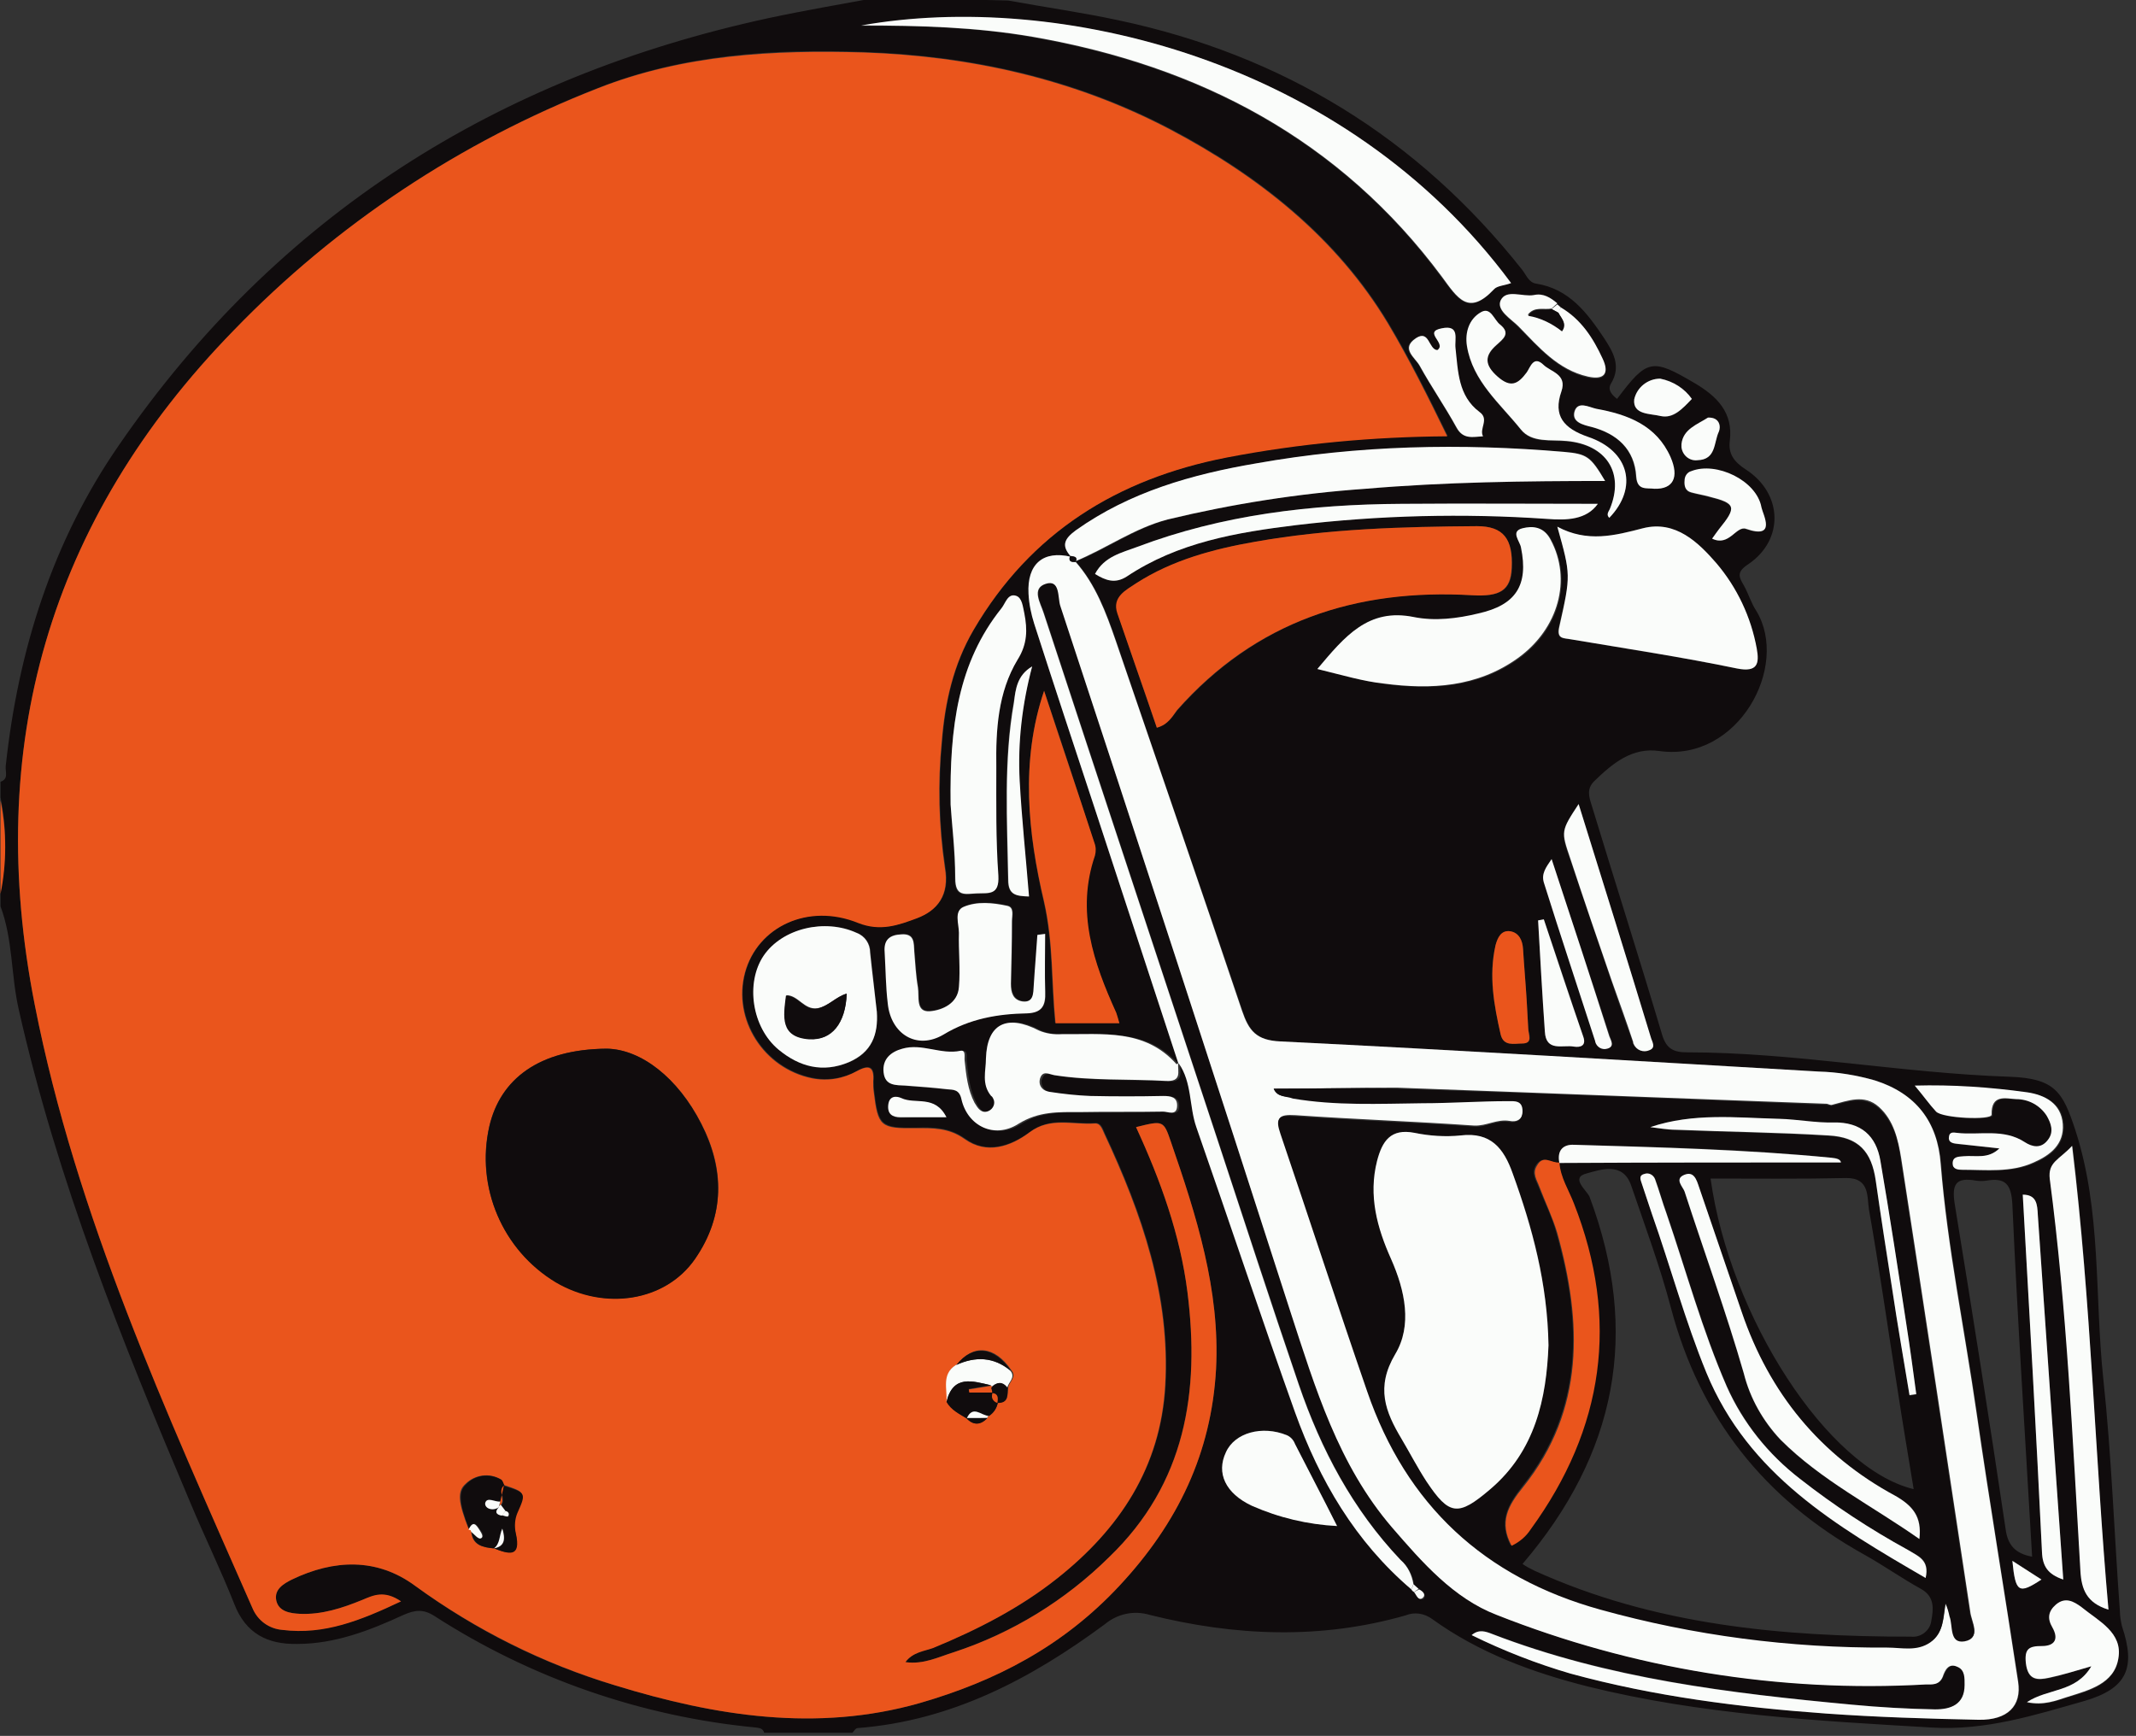 <?xml version="1.0" encoding="utf-8"?>
<!-- Generator: Adobe Illustrator 23.0.3, SVG Export Plug-In . SVG Version: 6.00 Build 0)  -->
<svg version="1.1" id="Capa_1" xmlns="http://www.w3.org/2000/svg" xmlns:xlink="http://www.w3.org/1999/xlink" x="0px" y="0px"
	 viewBox="0 0 411.2 334.2" style="enable-background:new 0 0 411.2 334.2;" xml:space="preserve">
<rect x="0" y="0" width="411.2" height="334.2" fill="#333333" stroke="none"/>
<style type="text/css">
	.st0{fill:#100C0D;}
	.st1{fill:#EA551C;}
	.st2{fill:#FAFCFA;}
</style>
<title>Recurso 2</title>
<path class="st0" d="M194.1,0.1c7.1,1.3,14.2,2.3,21.2,3.8c31.6,6.7,57.6,22.6,77.7,48c0.8,1,1.3,2.5,2.7,2.7
	c6.4,1,9.9,5.7,13.1,10.5c1.7,2.6,3.4,5.4,1.3,8.8c-0.7,1.2,0.3,2.2,1.2,2.9c5.8-7.7,6.7-7.9,15-3c4.2,2.5,7.4,5.6,6.7,11.1
	c-0.3,2.5,0.8,4,3.1,5.5c7.1,4.6,7.4,13.5,0.5,18.2c-2.3,1.5-1.9,2.4-0.9,4.1c0.9,1.6,1.4,3.4,2.4,4.9c6.5,10.7-3.5,29.1-18.6,27
	c-5.3-0.8-9.1,2.4-12.6,5.8c-1.5,1.5-1,3-0.5,4.6c4.5,14.8,9.2,29.5,13.6,44.3c0.8,2.6,2.2,3.3,4.7,3.3c20.8,0,41.3,4,62.1,4.7
	c8.8,0.3,10.3,2.9,12.7,10.2c5.1,15.7,3.7,31.9,5.4,47.9c1.6,14.9,2.1,29.9,3.2,44.8c0,1,0.2,2,0.4,2.9c2.7,8,1,12-7.3,14.4
	c-9.5,2.7-18.9,5.7-29.2,5.1c-22.3-1.3-44.5-2.5-66.3-7.9c-10.7-2.7-21-6.5-30-13c-1.5-1.1-3.4-1.4-5.1-0.7
	c-16.4,4.7-32.9,4-49.3-0.1c-3-0.9-6.2-0.2-8.6,1.8c-14.2,10.5-29.5,18.6-47.6,20c-0.4,0-0.7,0.6-1,0.9h-17c-0.2-0.8-0.8-0.9-1.5-1
	c-22.1-2.1-43.4-9.5-62-21.5c-2.2-1.4-3.8-1.1-5.9-0.2c-6.5,3-13.2,5.6-20.5,5.6c-5.7,0.1-9.9-2-12.1-7.7
	c-2.6-6.6-5.8-13.1-8.5-19.6c-13.1-30.9-25.6-62-33-94.9c-1.5-6.6-1.1-13.4-3.5-19.8v-3c1.2-5.9,1.2-12.1,0-18v-3
	c1.6-0.5,0.9-1.9,1-3c2.4-22.3,9-43.3,21.8-61.8c30.5-44.3,72.8-70.9,125-82.2c7-1.5,14.1-2.7,21.1-4L194.1,0.1z M273.2,306l-1-0.9
	c-0.2-1.8-1.1-3.5-2.5-4.7c-9.2-9.7-15.3-21.3-19.6-33.8c-5.3-15.7-10.5-31.5-15.7-47.3c-11.1-33.7-22.3-67.5-33.4-101.3
	c-0.6-1.9-2.4-4.7,0.4-5.6c2.8-0.9,2.3,2.5,2.8,4.2c14.8,45.3,29.6,90.6,44.3,135.9c4.8,14.7,9.2,29.5,19.6,41.6
	c5.8,6.7,11.8,13.6,20.1,16.8c26.2,10.4,54.4,14.9,82.6,13.4c1.3-0.1,2.7,0.1,3.3-1.5c0.5-1.2,1.2-2.7,2.8-1.9
	c1.4,0.6,1.4,2.2,1.4,3.5c0,3.8-2.7,4.8-5.7,4.7c-5.3-0.1-10.6-0.4-15.9-0.9c-23.5-2.2-47-5.1-69.3-13.6c-1.3-0.5-2.6-1-4,0.2
	c6.1,3,12.5,5.5,19,7.4c16.1,4.4,32.6,6.5,49.2,7.7c9.8,0.7,19.6,1,29.4,1.2c5.6,0.1,8.3-2.7,7.6-7.3c-2.7-17.3-5.5-34.5-8-51.8
	c-2.3-16-5.6-31.8-6.9-47.9c-0.6-8.1-4.9-13.6-12.7-16.1c-3.5-1-7.2-1.6-10.8-1.7c-34.5-2-69.1-4.1-103.6-5.8
	c-4.7-0.2-6.1-2.1-7.4-5.9c-8-23.8-16.3-47.4-24.3-71.2c-1.9-5.5-3.9-10.9-7.8-15.3c6.1-2.4,11.4-6.4,17.9-8.1
	c12.4-3,25.1-5,37.9-5.9c15.3-1.3,30.6-1.5,46.1-1.5c-2.7-4.8-3.4-5.3-7.9-5.6c-19.8-1.6-39.6-1.2-59.2,2.2
	c-12.3,2.2-24.3,5.5-34.8,12.9c-2.3,1.6-2.8,3-0.9,5.1c-5.4-1.3-8.6,1.4-8.2,7.1c0.1,2,0.5,3.9,1.1,5.8c3.8,11.8,7.7,23.6,11.6,35.4
	c5.4,16.5,10.8,32.9,16.2,49.4c-6.1-6.9-14.2-5.7-22.1-5.8c-1.5,0.1-3-0.1-4.4-0.7c-6.2-3.3-10-1.3-10.2,5.4c-0.1,2.4-0.9,4.9,1,7.2
	c0.7,0.7,0.7,1.9,0,2.6c-0.2,0.2-0.3,0.3-0.5,0.4c-1.4,0.5-2.2-0.6-2.7-1.6c-1.3-2.5-1.6-5.3-1.9-8.1c-0.1-0.7,0.3-2.2-0.8-1.9
	c-3.8,0.8-7.5-1.5-11.2-0.4c-2.3,0.7-3.9,2-3.6,4.6s2.4,2.3,4.2,2.5c2.7,0.2,5.3,0.4,8,0.7c1.2,0.1,2.3,0,2.8,2
	c1.1,5.1,6.2,7.6,10.9,4.7c3.9-2.5,7.8-2.3,11.9-2.3c5.3,0,10.7,0,16-0.1c0.9,0,2.6,0.8,2.7-1c0.1-1.8-1.2-2.1-2.7-2
	c-4.7,0-9.3,0.1-14,0c-2.7-0.1-5.3-0.3-7.9-0.8c-1.1,0-1.9-1-1.9-2.1c0-0.2,0-0.3,0.1-0.4c0.5-1.7,1.7-0.8,2.8-0.7
	c7.1,1.1,14.3,0.7,21.4,1.1c3.2,0.2,2.3-1.8,2.4-3.4c2.6,3.7,2,8.3,3.4,12.3c6.4,18.3,12.5,36.7,19,54.9
	c4.7,13.1,11.6,24.9,22.4,34.1c0.1,0.2,0.3,0.4,0.5,0.5c0.4,0.6,0.8,1.7,1.6,1.2C274.6,307.1,274,306.4,273.2,306L273.2,306z
	 M299.8,58.6c-1.3-1.1-2.7-2-4.5-1.6c-2.2,0.4-5.3-1.3-6.4,1c-0.9,1.9,2,3.5,3.4,5c3.9,3.9,7.6,8.4,13.4,9.7
	c3.1,0.7,4.2-0.6,2.8-3.5c-1.8-3.9-4.1-7.5-8-9.8L299.8,58.6z M174.3,320c1.5-2,3.6-2.1,5.4-2.8c8.5-3.5,16.7-7.6,23.9-13.4
	c12-9.5,19.9-21.4,20.8-37.1c1-17.3-4.5-33.1-11.7-48.5c-0.4-0.9-0.7-2.1-1.9-2c-4.2,0.3-8.5-1.3-12.5,1.7
	c-3.8,2.8-8.4,4.3-12.5,1.3c-3.1-2.2-6.1-2.2-9.4-2.1c-6.8,0.1-7.3-0.4-8.1-7c-0.1-0.7-0.1-1.3-0.1-2c0.2-2.7-0.7-3.3-3.1-2
	c-2.6,1.5-5.7,2-8.7,1.4c-9.3-1.9-15.3-11.3-12.9-20.3c2.4-8.8,12.2-13.5,21.8-9.6c4.3,1.8,7.8,0.4,11.3-0.9c4-1.5,6.3-4.5,5.4-9.7
	c-1.2-8.1-1.4-16.3-0.6-24.4c0.6-7.5,2.2-14.7,6.1-21.4c11-18.8,27.7-29,48.7-33.2c14-2.7,28.3-4,42.5-4.1
	c-3.7-7.6-7.4-15-11.4-21.7c-9.9-16.5-24.9-28.4-42-37.4c-18.5-9.7-38.4-14.1-59-14.8c-17.3-0.6-34.6,0.4-51.1,6.9
	C88.7,27.3,64.7,43.2,45,63.6C9.3,100.2-3.1,143.9,6.7,193.5c8,40.7,25.3,78.4,41.9,116.1c1,2.4,3.2,4,5.8,4.2
	c8,0.9,15.1-1.9,22.8-5.5c-3.2-2.1-5.3-1.1-7.4-0.3c-3.9,1.6-7.8,2.9-12.1,2.7c-1.8-0.1-4-0.4-4.5-2.5c-0.5-2.2,1.4-3.3,3-4.1
	c8.1-3.9,16.3-4.2,23.7,1.2c11.7,8.6,24.7,15.1,38.6,19.2c19.2,5.9,38.8,9,58.5,3.4c14.5-4.2,27.6-10.9,38.5-22.6
	c11.3-12.2,17.7-25.6,18.6-41.7c0.8-15.2-3.8-29.6-8.7-43.8c-1.4-4.2-1.5-4.1-6.7-2.8c4.7,10.2,8.5,20.6,9.9,31.8
	c2.4,19.2-0.4,36.8-15.1,51c-8.4,8.3-18.7,14.6-29.9,18.3C180.6,319,177.8,320.5,174.3,320z M222.7,140.1c2.2-0.6,3-2.2,4-3.4
	c15.2-17.1,34.5-23.5,56.8-22.1c5.3,0.3,7.4-0.9,7.6-5.2c0.2-5.6-1.7-8.1-6.7-8.1c-14.3,0.1-28.6,0.5-42.7,3c-8,1.4-15.9,3.5-22.9,8
	c-2,1.3-4.7,2.6-3.6,5.8C217.6,125.5,220.2,132.8,222.7,140.1L222.7,140.1z M299.8,101.4c2.6,9.3,2.7,9.3,0.3,19.2
	c-0.6,2.5,0.8,2.3,2.3,2.5c10.6,1.8,21.3,3.4,31.9,5.6c4.1,0.8,4.4-1,3.8-3.8c-1.1-6.1-3.7-11.8-7.8-16.5c-3.5-3.9-7.8-8.3-14.1-6.7
	C310.8,103.1,305.5,104.6,299.8,101.4L299.8,101.4z M290.9,54.5C258.9,11.2,203.4-1.8,165.7,5c11.1,0,22.2,0.2,33.1,2.2
	c32,5.6,59.1,19.7,78.7,46.2c3.1,4.1,5.1,7.6,10,2.4C288.3,55,289.6,54.9,290.9,54.5L290.9,54.5z M253.6,128.8
	c4.9,1.1,8.9,2.3,13,2.9c9.1,1.2,18,0.7,25.8-4.9c7.9-5.7,10.3-15.2,6.3-22.8c-1.3-2.5-3.5-2.7-5.4-2.2c-2.4,0.6-0.5,2.4-0.3,3.7
	c1.4,7.2-1,11-8.2,12.7c-4.1,0.9-8.4,1.5-12.4,0.7C263.4,117,258.9,122.6,253.6,128.8L253.6,128.8z M391.2,299.7
	c-1.3-22.7-2.8-45.3-3.8-67.8c-0.2-4-1.4-5.2-5-4.6c-0.7,0.1-1.3,0.1-2,0c-3.9-0.7-4.7,0.7-4.1,4.5c3.4,20.8,6.7,41.7,9.8,62.6
	C386.5,297.4,387.9,299.1,391.2,299.7L391.2,299.7z M201,133c-4.6,13.6-3.1,27.5-0.1,40.5c1.8,7.9,1.4,15.5,2.2,23.4h12.3
	c-0.2-0.7-0.3-1.3-0.6-2c-4.4-9.7-7.8-19.5-4.1-30.3c0.2-0.8,0.2-1.6-0.1-2.4C207.5,152.5,204.3,142.7,201,133z M183,154.9
	c0.2,3.4,0.8,8.9,0.8,14.3c0,3.6,1.9,3,4.1,2.9c2.4-0.1,4.4,0.4,4.2-3.4c-0.4-7-0.4-14-0.4-20.9c0-7.2,0.4-14.4,4.1-20.7
	c1.8-3.1,1.9-5.8,1.3-8.9c-0.3-1.3-0.4-3-1.6-3.4c-1.6-0.5-2,1.4-2.8,2.4C184.4,127.6,182.8,140,183,154.9L183,154.9z M168.8,194.8
	c-0.4-3.8-0.8-7.6-1.2-11.4c0-1.7-1-3.2-2.6-3.8c-6.1-2.8-14.3-0.9-17.9,4.4c-3.6,5.3-2.4,13.8,2.9,18.1c3.9,3.2,8.4,4.5,13.5,2.4
	C167.8,202.7,169,199.3,168.8,194.8L168.8,194.8z M201.2,179.8l-1.4,0.1c-0.2,3.3-0.5,6.6-0.7,9.8c-0.1,1.5,0,3.3-2.2,3
	c-1.7-0.2-2.2-1.7-2.2-3.4c0.1-4,0.2-8,0.2-12c0-1.1,0.5-2.7-0.9-3c-2.8-0.6-5.8-0.9-8.4,0.2c-1.9,0.8-0.9,3.3-0.9,5
	c-0.1,3.5,0.2,7,0,10.4c-0.2,3.2-3.2,4.5-5.6,4.7c-2.8,0.2-2-2.9-2.3-4.6c-0.4-2.3-0.5-4.6-0.7-6.9c-0.2-1.6,0.1-3.5-2.5-3.3
	c-2.2,0.1-3.4,1-3.2,3.4c0.2,3.3,0.3,6.6,0.6,9.9c0.7,5.9,5.6,9,10.7,6c5.1-3,10.5-3.9,16.1-4.1c2.9-0.1,3.6-1.4,3.5-4.1
	C201.1,187.3,201.2,183.6,201.2,179.8L201.2,179.8z M405.9,309.9c-2.7-29.4-3.3-58.7-6.9-89.2c-2.5,2.7-4.7,3.1-4.3,6.4
	c3.3,25,4.4,50.3,5.9,75.5C400.8,306,401.7,308.7,405.9,309.9z M307.6,97c-12.5,0-25.2,0-37.8,0c-17.4,0.1-34.5,2.1-50.9,8.3
	c-3,1.1-6.4,1.9-8.1,5.2c2.1,1.3,4,1.9,6.1,0.5c9.8-6.6,21.2-8.5,32.6-9.9c16-1.9,32.2-2.4,48.3-1.2
	C301.6,100.1,305.4,100.1,307.6,97z M397.2,304.1c-1.7-23.8-3.3-47-4.9-70.2c-0.1-2-0.3-3.8-2.9-3.9c1.3,22.9,2.6,45.8,3.7,68.8
	C393.2,301.5,394.1,303,397.2,304.1z M309.8,99.7c5.6-5.8,3.9-12.8-4.1-15.5c-4.6-1.6-6.8-3.9-5.1-8.8c1.1-3.3-2-3.7-3.5-5.1
	c-1.9-1.8-2.5,0.5-3.2,1.5c-1.7,2.3-3.1,3-5.6,0.8c-2.5-2.2-2.6-4-0.2-6.1c1.2-1.1,2.9-2.2,0.7-3.9c-1.2-0.9-1.8-3.5-3.7-2.4
	c-2.3,1.3-3.2,3.9-2.7,6.5c1.1,6.8,6.4,11.1,10.4,16.1c2.1,2.6,5.8,1.9,8.8,2.2c7.6,0.6,11.2,6.1,8.3,13.1
	C309.6,98.6,309.2,99,309.8,99.7z M257.4,293.8c-2.9-5.5-5.5-10.6-8.1-15.8c-0.3-0.8-0.8-1.4-1.6-1.7c-4.7-1.9-10-0.5-11.7,3.3
	c-1.8,4-0.1,8,5,10.3C246.2,292.1,251.8,293.5,257.4,293.8z M384.9,221.1c-2.1,2.1-4.5,1.3-6.7,1.6c-1,0.1-2.2-0.1-2.1,1.4
	c0,1.1,1,1.2,1.8,1.2c4.6,0,9.3,0.6,13.8-1.4c3.2-1.4,5.8-3.5,5.6-7.4c-0.3-4.1-3.5-5.6-6.8-6.1c-7.2-1-14.5-1.4-21.7-1.3
	c1.6,2,2.8,3.6,4.1,5c1.2,1.3,10.7,1.7,10.7,0.6c-0.1-4,2.6-3.1,4.7-3c2.4,0,4.6,1.1,5.9,3.2c0.8,1.4,1.5,3,0.2,4.7
	c-1.3,1.7-3,1.4-4.4,0.4c-4.1-2.7-8.7-1.4-13.1-1.8c-0.6-0.1-1.4-0.2-1.5,0.7c-0.1,1.1,0.6,1.3,1.5,1.4
	C379.4,220.5,382.1,220.8,384.9,221.1z M402.6,320.8c-3,5.1-8.4,4.2-12.4,7c3.2,0.7,5.6-0.3,7.8-1c4.1-1.2,9-2.5,9.8-7.4
	c0.9-5-3.8-7.2-7.1-9.9c-1.5-1.2-3.1-2-4.9-0.5c-1.6,1.3-1.7,2.7-0.7,4.4c1.3,2.3,0.4,3.6-2,3.6c-2.5,0-3.4,0.5-3.1,3.3
	c0.4,3.3,2.2,3.3,4.5,2.8C396.9,322.5,399.2,321.8,402.6,320.8L402.6,320.8z M303.9,154.8c-3.5,5.3-3.5,5.3-1.7,10.5
	c2.7,7.9,5.3,15.7,8,23.6c1.3,3.9,2.7,7.8,4.1,11.7c0.3,1.2,1.5,2,2.7,1.7c0.1,0,0.3-0.1,0.4-0.1c1.4-0.5,0.6-1.7,0.3-2.5
	C313.3,184.9,308.7,170.2,303.9,154.8L303.9,154.8z M198.7,128.3c-2.9,1.7-3.1,4.3-3.6,6.9c-2,11.4-1.3,22.8-1.1,34.2
	c0,2.9,1.6,3.1,4,3.2c-0.6-7.5-1.3-14.9-1.8-22.3C195.9,142.9,196.7,135.5,198.7,128.3z M293.9,192.6L293.9,192.6
	c-0.2-3.3-0.5-6.6-0.7-9.9c-0.1-1.6-0.8-3.1-2.4-3.4c-1.8-0.3-2.5,1.2-2.9,2.7c-1.4,5.8-0.3,11.5,1,17.2c0.5,2.3,2.6,1.7,4.1,1.7
	c2.3,0,1.3-1.8,1.2-2.9C294.1,196.2,294,194.4,293.9,192.6L293.9,192.6z M276.7,67.4c-1.7-0.1-1.5-4-4.2-2.3c-3.1,2-0.2,3.7,0.7,5.3
	c2.2,4,4.9,7.8,7.1,11.9c1.3,2.4,3.2,1.7,5.1,1.7c-0.8-1.5,1.3-3.3-0.7-4.7c-4.1-3.1-4.1-7.8-4.6-12.3c-0.2-1.7,0.9-4.5-2.6-3.8
	C273.8,63.9,278.6,66.1,276.7,67.4z M318.5,94.1c3.6,0.1,4.8-2.2,3-6.1c-2.7-6.2-8.2-8.2-14.3-9.3c-1.4-0.3-3.6-1.6-4.2,0.6
	c-0.5,2,1.7,2.5,3.3,2.9c5,1.3,8.3,4.3,8.6,9.6C315.2,94.5,317,93.9,318.5,94.1z M297.2,177l-1.1,0.2c0.4,7.1,0.8,14.3,1.3,21.4
	c0.3,4,3.5,2.5,5.6,2.9c1.3,0.2,2.4-0.2,1.8-1.9C302.3,192.1,299.8,184.5,297.2,177L297.2,177z M329.6,103.7
	c3.3,1.6,4.5-2.5,6.5-1.8c6,2,3.2-2.8,3-4.1c-0.9-5.1-8.7-8.9-13.5-7c-0.8,0.2-1.4,1-1.3,1.8c0,1.1,0.1,2,1.3,2.3
	c1.1,0.3,2.3,0.5,3.4,0.8c5.2,1.3,5.4,2,1.9,6.3C330.5,102.4,330.2,102.9,329.6,103.7L329.6,103.7z M298.7,165.4
	c-1,1.6-2,2.8-1.4,4.4c3.3,10.2,6.6,20.4,9.9,30.6c0.2,1,1.2,1.6,2.2,1.4c0,0,0.1,0,0.1,0c1.5-0.4,0.6-1.6,0.4-2.4
	C306.2,188.2,302.5,176.9,298.7,165.4L298.7,165.4z M325.7,76.8c-1.5-2.1-3.7-3.5-6.1-3.9c-2.4,0-4.5,1.7-5,4
	c-0.3,3,3.1,2.7,5.1,3.2C322.1,80.7,323.8,78.8,325.7,76.8L325.7,76.8z M328.8,80.4c-2,1.3-4.8,2.2-5.1,5.1
	c-0.2,1.5,0.9,2.9,2.4,3.1c0.2,0,0.4,0,0.6,0c3.7-0.2,3.2-3.4,4.1-5.5C331.3,82.1,331.2,80.3,328.8,80.4L328.8,80.4z M182.2,215.1
	c-2.3-4.4-6.1-2.4-8.7-3.6c-1-0.5-2.4-0.5-2.5,1.3c-0.1,1.7,0.8,2.4,2.4,2.4C176.1,215.1,178.9,215.1,182.2,215.1z M387.4,300.5
	c0.6,6.1,1.2,6.4,5.6,3.6L387.4,300.5z"/>
<path class="st1" d="M0.1,154.1c1.2,5.9,1.2,12.1,0,18V154.1z"/>
<path class="st1" d="M174.3,320c3.5,0.5,6.4-1,9.3-1.9c11.3-3.7,21.5-10,29.9-18.3c14.8-14.2,17.5-31.9,15.1-51
	c-1.4-11.1-5.2-21.6-9.9-31.8c5.2-1.3,5.3-1.3,6.7,2.8c4.9,14.2,9.5,28.5,8.7,43.8c-0.9,16.1-7.3,29.6-18.6,41.7
	c-10.9,11.7-23.9,18.4-38.5,22.6c-19.7,5.6-39.3,2.5-58.5-3.4c-13.9-4.2-26.9-10.7-38.6-19.2c-7.3-5.4-15.6-5.1-23.7-1.2
	c-1.6,0.8-3.5,1.9-3,4.1c0.5,2.1,2.7,2.4,4.5,2.5c4.2,0.2,8.2-1.1,12.1-2.7c2.1-0.9,4.2-1.9,7.4,0.3c-7.8,3.7-14.8,6.5-22.8,5.5
	c-2.6-0.2-4.8-1.8-5.8-4.2C32,271.8,14.7,234.2,6.7,193.5C-3.1,143.9,9.3,100.2,45,63.6C64.7,43.2,88.7,27.3,115.1,17
	c16.5-6.5,33.8-7.4,51.1-6.9c20.6,0.7,40.5,5.1,59,14.8c17.1,9,32.1,20.9,42,37.4c4,6.7,7.7,14.1,11.4,21.7
	c-14.3,0.1-28.5,1.4-42.5,4.1c-21,4.1-37.7,14.4-48.7,33.2c-3.9,6.7-5.5,13.9-6.1,21.4c-0.8,8.1-0.6,16.3,0.6,24.4
	c0.9,5.2-1.4,8.2-5.4,9.7c-3.5,1.3-7,2.6-11.3,0.9c-9.6-3.9-19.4,0.7-21.8,9.6c-2.4,9,3.6,18.4,12.9,20.3c3,0.6,6,0.1,8.7-1.4
	c2.4-1.3,3.3-0.7,3.1,2c0,0.7,0,1.3,0.1,2c0.8,6.7,1.3,7.1,8.1,7c3.3,0,6.3-0.1,9.4,2.1c4.2,3,8.8,1.5,12.5-1.3
	c4-3,8.3-1.4,12.5-1.7c1.2-0.1,1.5,1.2,1.9,2c7.2,15.4,12.7,31.2,11.7,48.5c-0.9,15.7-8.8,27.6-20.8,37.1
	c-7.2,5.7-15.4,9.9-23.9,13.4C177.9,317.9,175.7,318.1,174.3,320z M186,273c1.4,1.5,2.7,1.3,4.1,0l0-0.3l0.3-0.1
	c0.9-0.6,1.5-1.5,1.7-2.6c2.2,0.1,1.8-1.6,2-2.9c0.2-1.1,1.7-2,0.6-3.3c-3.2-4.7-7.3-5.1-10.5-1.1c-2.9,1.8-1.7,4.6-1.8,7.1
	C183.1,271.5,184.7,272.2,186,273L186,273z M90.7,294.8c0.2,2.7,2.2,3.1,4.3,3.3l-0.1-0.1c2.9,1.2,5.5,1.9,4.3-3
	c-0.3-1.3-0.2-2.6,0.3-3.9c1.7-3.8,1.7-3.8-2.5-5.2l0,0c-0.2-0.4-0.3-1-0.6-1.1c-2.2-1.3-5-0.9-6.8,0.9c-1.6,1.4-1.4,3.6,0.6,8.6
	l0.4,0L90.7,294.8z M116.8,201.9c-13.1,0.1-20.5,5.9-22.6,14.9c-2.7,11.7,2.5,23.8,12.8,30c9.5,5.6,21.2,3.7,26.8-4.5
	c5.8-8.3,5.7-17.3,1.2-26C130.5,207.5,123.4,202,116.8,201.9z"/>
<path class="st2" d="M226.9,204.9c-5.4-16.5-10.8-32.9-16.2-49.4c-3.9-11.8-7.8-23.6-11.6-35.4c-0.6-1.9-1-3.8-1.1-5.8
	c-0.3-5.7,2.8-8.4,8.2-7.1L206,107c-0.4,1.2,0.3,1.2,1.1,1.2l-0.1-0.1c3.9,4.4,5.9,9.8,7.8,15.3c8.1,23.7,16.3,47.4,24.3,71.2
	c1.3,3.8,2.7,5.7,7.4,5.9c34.6,1.7,69.1,3.8,103.6,5.8c3.7,0.1,7.3,0.7,10.8,1.7c7.9,2.5,12.1,7.9,12.7,16.1
	c1.3,16.1,4.6,31.9,6.9,47.9c2.5,17.3,5.4,34.5,8,51.8c0.7,4.6-2,7.4-7.6,7.3c-9.8-0.2-19.6-0.5-29.4-1.2
	c-16.6-1.2-33.1-3.3-49.2-7.7c-6.5-1.9-12.9-4.4-19-7.4c1.4-1.2,2.7-0.7,4-0.2c22.3,8.6,45.7,11.4,69.3,13.6
	c5.3,0.5,10.6,0.8,15.9,0.9c3,0,5.7-0.9,5.7-4.7c0-1.3,0.1-2.9-1.4-3.5c-1.7-0.8-2.4,0.7-2.8,1.9c-0.7,1.7-2.1,1.5-3.3,1.5
	c-28.2,1.6-56.3-3-82.6-13.4c-8.3-3.2-14.3-10.1-20.1-16.8c-10.4-12.1-14.8-26.9-19.6-41.6c-14.6-45.4-29.4-90.7-44.3-135.9
	c-0.5-1.6,0-5.1-2.8-4.2c-2.8,0.9-1,3.7-0.4,5.6c11.1,33.8,22.3,67.5,33.4,101.2c5.2,15.8,10.3,31.5,15.7,47.3
	c4.3,12.6,10.4,24.1,19.6,33.8c1.4,1.2,2.2,2.9,2.5,4.7l-0.4,1c-10.8-9.2-17.7-21-22.4-34.1c-6.5-18.2-12.6-36.6-19-54.9
	c-1.4-4-0.8-8.6-3.4-12.3L226.9,204.9z M245.2,209.6c0.7,1.7,2.4,1.4,3.8,1.7c8.3,1.4,16.6,1,24.9,0.9c5.5,0,11-0.3,16.5-0.4
	c1.2,0,2.8-0.2,2.8,1.9c0,1.8-1.2,2.4-2.6,2.1c-2.4-0.4-4.4,1-6.8,0.9c-11.4-0.8-22.9-1.2-34.4-2c-3.3-0.2-3.8,0.5-2.8,3.4
	c5.6,16.5,11,33.1,16.7,49.6c7.6,21.9,22.5,35.9,44.9,42c18,5,36.6,7.4,55.2,7.3c2.8,0,5.7,0.8,8.3-1c2.6-1.8,2.4-4.8,2.9-7.5
	c0.3,0.8,0.6,1.7,0.8,2.5c0.7,1.8,0,5.4,2.9,4.8c3.2-0.5,1.2-3.6,1-5.5c-4.4-29.1-8.8-58.2-13.3-87.3c-0.6-3.6-1.4-7.3-4.3-9.9
	c-2.8-2.5-5.9-1.2-9-0.4c-0.3,0.1-0.6-0.1-1-0.2c-27.6-1-55.2-2.1-82.8-3.1C261,209.4,253.1,209.6,245.2,209.6L245.2,209.6z"/>
<path class="st1" d="M222.7,140.1c-2.5-7.4-5.1-14.7-7.6-22c-1.1-3.2,1.7-4.5,3.6-5.8c7-4.5,14.9-6.6,22.9-8
	c14.1-2.5,28.4-2.9,42.7-3c5.1,0,7,2.4,6.7,8.1c-0.2,4.3-2.3,5.5-7.6,5.2c-22.3-1.3-41.7,5-56.8,22.1
	C225.7,137.9,224.9,139.5,222.7,140.1z"/>
<path class="st2" d="M299.8,101.4c5.8,3.1,11.1,1.7,16.5,0.3c6.3-1.6,10.7,2.8,14.1,6.7c4,4.7,6.7,10.4,7.8,16.5
	c0.5,2.8,0.2,4.6-3.8,3.8c-10.6-2.2-21.2-3.8-31.9-5.6c-1.5-0.3-2.9,0-2.3-2.5C302.4,110.7,302.4,110.7,299.8,101.4z"/>
<path class="st2" d="M290.9,54.5c-1.3,0.5-2.7,0.5-3.3,1.2c-4.9,5.2-7,1.7-10-2.4c-19.7-26.5-46.7-40.6-78.7-46.2
	c-11-1.9-22-2.2-33.1-2.2C203.4-1.8,258.9,11.2,290.9,54.5z"/>
<path class="st2" d="M206.2,107.2c-1.9-2.1-1.4-3.4,0.9-5.1c10.4-7.4,22.4-10.8,34.8-12.9c19.6-3.5,39.4-3.9,59.2-2.2
	c4.4,0.4,5.1,0.9,7.9,5.6c-15.5,0-30.9,0.2-46.1,1.5C250,95,237.3,97,224.8,100c-6.5,1.7-11.8,5.6-17.9,8.1l0.1,0.1
	c0.5-1.2-0.5-1-1.1-1.2L206.2,107.2z"/>
<path class="st2" d="M226.8,204.7c-0.1,1.6,0.8,3.6-2.4,3.4c-7.1-0.4-14.3,0-21.4-1.1c-1.1-0.2-2.3-1-2.8,0.7
	c-0.3,1.1,0.3,2.1,1.4,2.4c0.1,0,0.3,0.1,0.4,0.1c2.6,0.4,5.3,0.7,7.9,0.8c4.7,0.1,9.3,0.1,14,0c1.5,0,2.8,0.2,2.7,2
	c-0.1,1.9-1.8,1-2.7,1c-5.3,0.1-10.7,0-16,0.1c-4.1,0-7.9-0.2-11.9,2.3c-4.6,2.9-9.7,0.4-10.9-4.7c-0.4-2-1.6-1.9-2.8-2
	c-2.6-0.3-5.3-0.5-8-0.7c-1.8-0.1-3.9,0.1-4.2-2.5s1.4-4,3.6-4.6c3.8-1.1,7.4,1.2,11.2,0.4c1.1-0.2,0.7,1.2,0.8,1.9
	c0.3,2.8,0.6,5.6,1.9,8.1c0.6,1,1.3,2.2,2.7,1.6c0.9-0.4,1.4-1.5,0.9-2.4c-0.1-0.2-0.2-0.4-0.4-0.5c-1.9-2.3-1-4.8-1-7.2
	c0.2-6.7,4-8.6,10.2-5.4c1.4,0.6,2.9,0.8,4.4,0.7c7.8,0.1,16-1.1,22.1,5.8L226.8,204.7z"/>
<path class="st2" d="M253.6,128.8c5.3-6.3,9.8-11.8,18.6-10c4,0.8,8.3,0.3,12.4-0.7c7.2-1.6,9.7-5.4,8.2-12.7
	c-0.2-1.2-2.1-3.1,0.3-3.7c2-0.5,4.1-0.3,5.4,2.2c4.1,7.6,1.6,17.1-6.3,22.8c-7.8,5.6-16.7,6.1-25.8,4.9
	C262.5,131.2,258.5,130,253.6,128.8z"/>
<path class="st1" d="M201,133c3.2,9.8,6.5,19.5,9.7,29.3c0.3,0.8,0.3,1.6,0.1,2.4c-3.7,10.8-0.3,20.6,4.1,30.3
	c0.2,0.6,0.4,1.3,0.6,2h-12.3c-0.8-8-0.4-15.5-2.2-23.4C197.9,160.5,196.4,146.6,201,133z"/>
<path class="st2" d="M183,154.9c-0.2-14.9,1.4-27.3,9.8-37.8c0.8-1,1.2-2.9,2.8-2.4c1.2,0.4,1.3,2.1,1.6,3.4
	c0.6,3.1,0.6,5.9-1.3,8.9c-3.8,6.3-4.2,13.5-4.1,20.7c0,7-0.1,14,0.4,20.9c0.2,3.8-1.8,3.3-4.2,3.4c-2.2,0.1-4.1,0.7-4.1-2.9
	C183.9,163.8,183.2,158.3,183,154.9z"/>
<path class="st2" d="M168.8,194.8c0.3,4.4-1,7.8-5.4,9.7c-5,2.1-9.5,0.9-13.5-2.4c-5.2-4.3-6.4-12.9-2.9-18.1
	c3.6-5.3,11.8-7.2,17.9-4.4c1.6,0.6,2.6,2.1,2.6,3.8C167.9,187.3,168.4,191.1,168.8,194.8z M163,191.3c-2.1,0.6-3.4,2.4-5.6,2.8
	c-2.6,0.4-3.7-2.5-6-2.5c-0.5,4-1.2,8.1,4.5,8.4C160.1,200.4,162.8,197,163,191.3L163,191.3z"/>
<path class="st2" d="M201.2,179.8c0,3.7-0.1,7.5,0,11.2c0.1,2.6-0.6,4-3.5,4.1c-5.6,0.1-11,1-16.1,4.1c-5.1,3-10.1-0.1-10.7-6
	c-0.4-3.3-0.4-6.6-0.6-9.9c-0.2-2.4,1-3.3,3.2-3.4c2.6-0.2,2.4,1.7,2.5,3.3c0.2,2.3,0.3,4.6,0.7,6.9c0.3,1.8-0.5,4.8,2.3,4.6
	c2.4-0.2,5.4-1.5,5.6-4.7c0.3-3.5-0.1-7,0-10.4c0-1.7-1-4.2,0.9-5c2.6-1.1,5.6-0.8,8.4-0.2c1.4,0.3,0.9,1.9,0.9,3c0,4-0.1,8-0.2,12
	c0,1.7,0.4,3.1,2.2,3.4c2.2,0.3,2.1-1.6,2.2-3c0.2-3.3,0.5-6.6,0.7-9.8L201.2,179.8z"/>
<path class="st2" d="M405.9,309.9c-4.2-1.3-5.2-3.9-5.4-7.4c-1.5-25.2-2.6-50.4-5.9-75.5c-0.4-3.3,1.8-3.7,4.3-6.4
	C402.6,251.2,403.3,280.5,405.9,309.9z"/>
<path class="st2" d="M307.6,97c-2.2,3.1-6,3.2-9.8,2.9c-16.1-1.1-32.3-0.7-48.3,1.2c-11.4,1.4-22.7,3.3-32.6,9.9
	c-2.2,1.4-4,0.8-6.1-0.5c1.8-3.4,5.2-4.1,8.1-5.2c16.4-6.2,33.5-8.2,50.9-8.3C282.4,96.9,295.1,97,307.6,97z"/>
<path class="st2" d="M397.2,304.1c-3-1-4-2.6-4.1-5.3c-1.1-22.9-2.4-45.8-3.7-68.8c2.7,0,2.8,1.9,2.9,3.9
	C393.9,257.1,395.5,280.3,397.2,304.1z"/>
<path class="st2" d="M309.8,99.7c-0.6-0.6-0.2-1.1,0.1-1.7c2.9-7-0.7-12.4-8.3-13.1c-3-0.3-6.7,0.4-8.8-2.2c-4-5-9.3-9.3-10.4-16.1
	c-0.4-2.6,0.4-5.2,2.7-6.5c1.9-1.1,2.5,1.5,3.7,2.4c2.1,1.7,0.5,2.8-0.7,3.9c-2.4,2.1-2.3,3.9,0.2,6.1c2.5,2.2,3.9,1.5,5.6-0.8
	c0.7-1,1.3-3.3,3.2-1.5c1.4,1.4,4.6,1.8,3.5,5.1c-1.7,4.8,0.5,7.2,5.1,8.8C313.7,86.8,315.4,93.9,309.8,99.7z"/>
<path class="st2" d="M257.4,293.8c-5.7-0.3-11.2-1.6-16.4-3.9c-5.1-2.4-6.9-6.3-5-10.3c1.7-3.8,7-5.2,11.7-3.3
	c0.7,0.3,1.3,0.9,1.6,1.7C251.9,283.1,254.6,288.2,257.4,293.8z"/>
<path class="st2" d="M384.9,221.1c-2.7-0.3-5.5-0.6-8.2-0.9c-0.9-0.1-1.7-0.3-1.5-1.4c0.1-0.9,0.9-0.8,1.5-0.7
	c4.4,0.5,9-0.9,13.1,1.8c1.4,0.9,3.1,1.3,4.4-0.4c1.3-1.6,0.6-3.3-0.2-4.7c-1.3-2-3.5-3.2-5.9-3.2c-2-0.1-4.8-1-4.7,3
	c0,1.1-9.5,0.7-10.7-0.6c-1.3-1.4-2.4-3-4.1-5c7.3-0.2,14.5,0.3,21.7,1.3c3.3,0.5,6.5,2.1,6.8,6.1c0.3,3.9-2.4,6-5.6,7.4
	c-4.4,2-9.1,1.4-13.8,1.4c-0.8,0-1.8-0.1-1.8-1.2c0-1.4,1.2-1.3,2.1-1.4C380.4,222.4,382.7,223.2,384.9,221.1z"/>
<path class="st2" d="M402.6,320.8c-3.4,1-5.7,1.7-8.1,2.2c-2.3,0.5-4.1,0.5-4.5-2.8c-0.3-2.8,0.6-3.3,3.1-3.3c2.4,0,3.3-1.3,2-3.6
	c-1-1.7-0.8-3.1,0.7-4.4c1.8-1.5,3.4-0.6,4.9,0.5c3.3,2.7,8,4.9,7.1,9.9c-0.8,4.9-5.7,6.1-9.8,7.4c-2.2,0.7-4.6,1.7-7.8,1
	C394.3,325,399.6,325.9,402.6,320.8z"/>
<path class="st2" d="M303.9,154.8c4.8,15.4,9.4,30.1,13.9,44.9c0.2,0.8,1.1,2-0.3,2.5c-1.1,0.5-2.5,0-3-1.2
	c-0.1-0.1-0.1-0.3-0.1-0.4c-1.3-3.9-2.7-7.8-4.1-11.7c-2.7-7.8-5.4-15.7-8-23.6C300.5,160,300.5,160,303.9,154.8z"/>
<path class="st2" d="M300.5,59.2c3.9,2.3,6.2,5.9,8,9.8c1.4,2.9,0.3,4.2-2.8,3.5c-5.8-1.3-9.5-5.7-13.4-9.7c-1.4-1.4-4.3-3.1-3.4-5
	c1.1-2.2,4.2-0.6,6.4-1c1.8-0.4,3.2,0.5,4.5,1.6l-1.1,1c-1.5,0.3-3.3-0.5-4.6,1.2c2.4,0.5,4.6,1.5,6.5,3c1.1-1.5-0.2-2.5-0.7-3.6
	C300.1,59.9,300.3,59.5,300.5,59.2z"/>
<path class="st2" d="M198.7,128.3c-1.9,7.2-2.8,14.6-2.4,22c0.4,7.4,1.2,14.8,1.8,22.3c-2.4-0.1-4-0.2-4-3.2
	c-0.2-11.4-0.9-22.9,1.1-34.2C195.5,132.7,195.8,130,198.7,128.3z"/>
<path class="st1" d="M293.9,192.6c0.1,1.8,0.2,3.6,0.3,5.4c0,1.2,1,2.9-1.2,2.9c-1.5,0-3.5,0.6-4.1-1.7c-1.3-5.7-2.3-11.3-1-17.2
	c0.4-1.5,1.1-3,2.9-2.7c1.6,0.3,2.3,1.7,2.4,3.4C293.4,186,293.7,189.3,293.9,192.6L293.9,192.6z"/>
<path class="st2" d="M276.7,67.4c1.9-1.3-2.9-3.5,0.9-4.2c3.5-0.7,2.4,2.1,2.6,3.8c0.5,4.5,0.5,9.2,4.6,12.3c2,1.4-0.1,3.2,0.7,4.7
	c-1.9,0.1-3.8,0.7-5.1-1.7c-2.2-4-4.9-7.9-7.1-11.9c-0.9-1.6-3.7-3.3-0.7-5.3C275.2,63.4,275,67.3,276.7,67.4z"/>
<path class="st2" d="M318.5,94.1c-1.5-0.2-3.3,0.4-3.5-2.3c-0.3-5.3-3.7-8.3-8.6-9.6c-1.6-0.4-3.8-0.9-3.3-2.9
	c0.6-2.2,2.8-0.9,4.2-0.6c6.1,1.1,11.6,3.2,14.3,9.3C323.3,91.9,322.1,94.2,318.5,94.1z"/>
<path class="st2" d="M297.2,177c2.5,7.5,5,15.1,7.6,22.6c0.6,1.7-0.5,2.1-1.8,1.9c-2.1-0.4-5.4,1.1-5.6-2.9
	c-0.5-7.1-0.9-14.3-1.3-21.4L297.2,177z"/>
<path class="st2" d="M329.6,103.7c0.6-0.8,0.9-1.3,1.3-1.8c3.5-4.3,3.3-5-1.9-6.3c-1.1-0.3-2.3-0.5-3.4-0.8
	c-1.2-0.3-1.4-1.3-1.3-2.3c0-0.8,0.5-1.6,1.3-1.8c4.8-1.9,12.6,1.8,13.5,7c0.3,1.4,3,6.2-3,4.1C334.2,101.2,332.9,105.3,329.6,103.7
	z"/>
<path class="st2" d="M298.7,165.4c3.8,11.5,7.5,22.8,11.1,34.1c0.3,0.8,1.1,2-0.4,2.4c-1,0.3-2-0.3-2.3-1.3c0,0,0-0.1,0-0.1
	c-3.3-10.2-6.7-20.4-9.9-30.6C296.7,168.2,297.6,167,298.7,165.4z"/>
<path class="st2" d="M325.7,76.8c-1.9,2-3.6,3.8-6,3.3c-2-0.5-5.4-0.2-5.1-3.2c0.5-2.3,2.6-4,5-4C322.1,73.4,324.3,74.8,325.7,76.8z
	"/>
<path class="st2" d="M328.8,80.4c2.3-0.1,2.5,1.8,2.1,2.7c-1,2.1-0.5,5.4-4.1,5.5c-1.5,0.2-2.9-0.9-3.1-2.5c0-0.2,0-0.4,0-0.6
	C324,82.6,326.8,81.7,328.8,80.4z"/>
<path class="st2" d="M182.2,215.1c-3.4,0-6.1,0-8.8,0c-1.6,0-2.6-0.6-2.4-2.4c0.2-1.8,1.6-1.7,2.5-1.3
	C176.2,212.7,180,210.7,182.2,215.1z"/>
<path class="st2" d="M387.4,300.5l5.6,3.6C388.6,307,388,306.6,387.4,300.5z"/>
<path class="st2" d="M273.2,306c0.8,0.4,1.4,1.1,0.6,1.7c-0.8,0.5-1.1-0.6-1.6-1.2L273.2,306z"/>
<path class="st2" d="M299.8,58.6l0.7,0.6l-0.5,1l-1.3-0.7L299.8,58.6z"/>
<path class="st2" d="M272.2,306.5c-0.2-0.1-0.4-0.3-0.5-0.5c0.1-0.3,0.3-0.6,0.4-1l1,0.9L272.2,306.5z"/>
<path class="st0" d="M116.8,201.9c6.6,0.1,13.7,5.6,18.2,14.5c4.4,8.7,4.6,17.6-1.2,26c-5.7,8.2-17.4,10-26.8,4.5
	c-10.3-6.2-15.4-18.3-12.8-30C96.3,207.8,103.7,202,116.8,201.9z"/>
<path class="st0" d="M95.1,298.1c-2.1-0.2-4.1-0.6-4.3-3.3c0.6,0.5,1.3,1.4,1.8,1.3c0.7-0.2,0.3-1-0.1-1.5c-0.7-1-1.3-2.1-2.2-0.2
	c-1.9-5-2.1-7.2-0.6-8.6c1.8-1.9,4.6-2.2,6.8-0.9c0.3,0.2,0.4,0.7,0.6,1.1c-0.2,1-0.5,2-0.7,3.1c-1,0.1-2.6-1-2.9,0.3
	c-0.2,1,1.3,1.6,2.6,0.8h0c-0.8,0.9-0.5,1.3,0.6,1.6c0.4,0.1,1.1,0.3,1.2,0.2c0.3-0.4,0.1-0.9-0.5-1l-0.9-1.2c1-1.1-0.6-2.6,0.6-3.7
	c4.2,1.3,4.2,1.4,2.5,5.2c-0.5,1.2-0.6,2.6-0.3,3.9C100.4,300,97.9,299.2,95.1,298.1c2.1-0.5,2.3-1.8,1.6-3.8
	C96,295.7,96.3,297.3,95.1,298.1z"/>
<path class="st2" d="M182.2,269.9c0.2-2.5-1-5.3,1.8-7.1c3.7-1.7,7.3-1.6,10.5,1.1c1.1,1.3-0.4,2.2-0.6,3.3c-1.1-1.3-2.2-1.1-3.2,0
	l0.2-0.3l-0.2-0.2C187.3,265.9,183.5,264.6,182.2,269.9z"/>
<path class="st0" d="M182.2,269.9c1.3-5.3,5-4,8.6-3.2c-1.4,0.2-2.9,0.5-4.3,0.7l0.1,0.6h4.4l0.1,0.1c-0.3,0.7,0,1.5,0.7,1.8
	c0.1,0,0.2,0.1,0.3,0.1l0,0c-0.2,1.1-0.8,2-1.7,2.6c-1.4,0-3.1-2.2-4.3,0.5C184.7,272.2,183.1,271.5,182.2,269.9z"/>
<path class="st0" d="M194.6,263.9c-3.3-2.7-6.8-2.8-10.5-1.1C187.3,258.8,191.4,259.2,194.6,263.9z"/>
<path class="st0" d="M190.8,267.2c1.1-1.1,2.1-1.4,3.2,0c-0.1,1.3,0.2,3-2,2.9l0,0c0.1-0.8,0.2-1.7-0.9-1.9l-0.1-0.1
	C191,267.8,190.9,267.5,190.8,267.2z"/>
<path class="st2" d="M90.2,294.5c0.9-1.9,1.5-0.9,2.2,0.2c0.3,0.5,0.8,1.3,0.1,1.5c-0.5,0.1-1.2-0.8-1.8-1.3l-0.1-0.3L90.2,294.5z"
	/>
<path class="st2" d="M186.1,273.1c1.2-2.7,2.8-0.5,4.3-0.5l-0.3,0.1l0,0.3L186.1,273.1L186.1,273.1z"/>
<path class="st0" d="M186,273l4.1,0C188.8,274.4,187.4,274.5,186,273z"/>
<path class="st0" d="M245.2,209.6c7.9,0,15.8-0.2,23.6,0c27.6,0.9,55.2,2,82.8,3.1c0.3,0,0.7,0.2,1,0.2c3.1-0.8,6.2-2,9,0.4
	c2.9,2.6,3.8,6.2,4.3,9.9c4.5,29.1,8.9,58.2,13.3,87.3c0.3,1.9,2.2,4.9-1,5.5c-3,0.5-2.2-3-2.9-4.8c-0.2-0.9-0.4-1.7-0.8-2.5
	c-0.5,2.8-0.3,5.7-2.9,7.5c-2.6,1.8-5.5,1-8.3,1c-18.7,0.1-37.2-2.3-55.2-7.3c-22.4-6.2-37.4-20.2-44.9-42
	c-5.7-16.5-11.1-33.1-16.7-49.6c-1-2.9-0.5-3.7,2.8-3.4c11.4,0.8,22.9,1.2,34.4,2c2.4,0.2,4.4-1.3,6.8-0.9c1.5,0.2,2.6-0.3,2.6-2.1
	c0-2.1-1.6-1.9-2.8-1.9c-5.5,0-11,0.4-16.5,0.4c-8.3,0.1-16.7,0.5-24.9-0.9C247.6,211,245.9,211.3,245.2,209.6z M300.2,223.9
	c-1.5,0.1-3.1-1.7-4.5,0.4c-1,1.6,0,2.9,0.5,4.2c1.1,2.9,2.6,5.8,3.4,8.8c4.9,17.2,5.3,34-6.5,48.8c-3,3.8-4.6,6.9-2.3,11.4
	c1.5-0.7,2.8-1.8,3.7-3.2c14.1-19.4,17.1-40.2,8.3-62.7C302,229.1,300.3,226.7,300.2,223.9l54.2-0.1c-0.1-0.8-1.1-0.9-1.8-0.9
	c-16.5-1.7-33-2.1-49.6-2.5C300.9,220.3,299.7,221.5,300.2,223.9L300.2,223.9z M293.1,301.1c0.7,0.5,1.5,0.9,2.3,1.3
	c23.1,10.5,47.6,12.7,72.5,12.7c1.9,0.2,3.7-1.2,3.9-3.1c0.4-2.2,0.7-4.6-2-6.1c-3.8-2.1-7.3-4.6-11.1-6.7
	c-19-10.6-31.4-26.2-37-47.3c-2.1-8-5-15.8-7.7-23.7c-1.6-4.6-5.9-3-8.5-2.3c-3.3,0.8-0.1,3.2,0.5,4.5
	C315.8,256.6,311.2,279.9,293.1,301.1L293.1,301.1z M298.1,259c-0.2-11.9-3-22.6-6.9-33.1c-1.7-4.8-4.2-8-10-7.3
	c-3,0.3-6,0.1-8.9-0.5c-4.6-0.8-6.3,1.6-7.2,5.4c-1.7,6.7,0.1,12.9,2.7,18.9c2.7,6.1,4.1,12.8,0.8,18.3c-3.8,6.4-1.9,11.1,1.2,16.3
	c1.6,2.7,3.1,5.5,4.8,8.2c4.4,6.6,6,6.9,12.3,1.5C295.6,279.2,297.7,269.1,298.1,259L298.1,259z M329.3,226.9
	c3.7,26.6,22.5,55.8,39.1,59.8c-1.1-6.7-2.2-13.2-3.2-19.8c-1.8-11.3-3.4-22.7-5.4-34c-0.4-2.4,0.2-6.1-4.3-6.1
	C346.7,227,338,226.9,329.3,226.9L329.3,226.9z M369.5,296.3c0.6-4.4-1.3-6.4-4.6-8.2c-14.5-7.9-24.3-19.8-29.6-35.4
	c-2.7-8-5.5-16-8.2-24c-0.5-1.5-1-3.2-2.9-2.4c-1.9,0.8-0.2,2.3,0.1,3.2c3.8,11.7,8,23.2,11.4,35c1.2,4.8,3.7,9.2,7.1,12.8
	C350.6,285,360.4,289.9,369.5,296.3L369.5,296.3z M370.7,303.8c0.9-3.5-1.4-4.3-3.3-5.3c-7.3-4-14.2-8.6-20.8-13.7
	c-6.1-4.7-10.9-10.8-14.1-17.8c-4.7-10.8-7.8-22.2-11.6-33.3c-0.8-2.2-1.4-4.4-2.2-6.6c-0.3-0.8-1.2-1.3-2-1c-1.3,0.3-0.7,1.3-0.5,2
	c0.6,1.9,1.2,3.8,1.9,5.7c3.5,10.2,6.4,20.6,10.5,30.6C336.5,283.9,353.5,293.8,370.7,303.8L370.7,303.8z M317.7,217
	c1.6,0.2,3.2,0.5,4.9,0.6c9.8,0.4,19.6,0.5,29.4,1.1c5.8,0.3,8.3,3.1,9.1,8.7c1,7,2.1,14.1,3.2,21.1c1.1,6.7,2.2,13.5,3.3,20.2
	l1.3-0.2c-0.6-4.5-1.2-9-1.9-13.4c-1.6-10.5-3.2-21-5-31.5c-0.8-4.8-3.7-7.5-9-7.4c-3.5,0.1-7-0.6-10.4-0.7
	C334.3,215.2,326,214.2,317.7,217L317.7,217z"/>
<path class="st0" d="M206,107c0.6,0.2,1.6,0,1.1,1.2C206.3,108.2,205.6,108.2,206,107z"/>
<path class="st0" d="M163,191.3c-0.2,5.7-2.9,9-7.2,8.8c-5.7-0.4-5-4.4-4.5-8.4c2.4,0,3.5,2.9,6,2.5
	C159.5,193.7,160.9,191.9,163,191.3z"/>
<path class="st0" d="M298.7,59.5l1.3,0.7c0.5,1.1,1.8,2.1,0.7,3.6c-1.9-1.5-4.1-2.6-6.5-3C295.4,59,297.2,59.9,298.7,59.5z"/>
<path class="st2" d="M95.1,298.1c1.2-0.9,1-2.5,1.6-3.8C97.3,296.3,97.2,297.7,95.1,298.1L95.1,298.1z"/>
<path class="st1" d="M96.3,289.1c0.2-1,0.5-2,0.7-3.1l0,0c-1.2,1.1,0.3,2.6-0.6,3.7c-0.2,0.1-0.4,0.3-0.4,0.5h0
	C96.1,289.9,96.3,289.5,96.3,289.1z"/>
<path class="st2" d="M96.3,289.1c-0.1,0.4-0.2,0.7-0.3,1.1c-1.2,0.8-2.7,0.2-2.6-0.8C93.7,288.1,95.3,289.2,96.3,289.1z"/>
<path class="st2" d="M96,290.2c0-0.2,0.2-0.4,0.4-0.5c0.3,0.4,0.6,0.8,0.9,1.2l-0.7,0.9C95.5,291.6,95.2,291.1,96,290.2z"/>
<path class="st2" d="M97.3,290.9c0.6,0.1,0.8,0.6,0.5,1c-0.1,0.2-0.8-0.1-1.2-0.2L97.3,290.9z"/>
<path class="st1" d="M190.8,267.2c0.1,0.3,0.2,0.6,0.2,0.9h-4.4l-0.1-0.6c1.4-0.2,2.9-0.5,4.3-0.7c0,0,0.2,0.2,0.2,0.2L190.8,267.2z
	"/>
<path class="st1" d="M191.1,268.2c1.2,0.2,1,1.1,0.9,1.9c-0.7-0.2-1.2-0.9-1-1.6C191,268.3,191.1,268.2,191.1,268.2z"/>
<path class="st2" d="M298.1,259c-0.4,10.2-2.5,20.3-11.2,27.7c-6.2,5.3-7.9,5.1-12.3-1.5c-1.7-2.6-3.2-5.5-4.8-8.2
	c-3.1-5.2-5-9.9-1.2-16.3c3.3-5.5,1.9-12.2-0.8-18.3c-2.7-6-4.4-12.2-2.7-18.9c1-3.8,2.6-6.3,7.2-5.4c2.9,0.6,6,0.8,8.9,0.5
	c5.8-0.7,8.3,2.5,10,7.3C295,236.4,297.9,247.1,298.1,259z"/>
<path class="st1" d="M300.2,223.8c0.2,2.9,1.8,5.3,2.8,7.9c8.8,22.4,5.8,43.3-8.3,62.7c-0.9,1.4-2.2,2.5-3.7,3.2
	c-2.4-4.5-0.8-7.6,2.3-11.4c11.8-14.8,11.3-31.6,6.5-48.8c-0.9-3-2.3-5.9-3.4-8.8c-0.5-1.4-1.5-2.7-0.5-4.2
	C297.1,222.2,298.7,224,300.2,223.8L300.2,223.8z"/>
<path class="st2" d="M369.5,296.3c-9.1-6.4-18.9-11.3-26.7-19.1c-3.4-3.6-5.9-8-7.1-12.8c-3.4-11.8-7.6-23.3-11.4-35
	c-0.3-0.9-2-2.4-0.1-3.2c1.9-0.8,2.4,0.9,2.9,2.4c2.7,8,5.5,16,8.2,24c5.3,15.6,15.1,27.6,29.6,35.4
	C368.2,289.9,370,292,369.5,296.3z"/>
<path class="st2" d="M370.7,303.8c-17.2-10-34.1-19.9-42.2-39.5c-4.1-10-6.9-20.4-10.5-30.6c-0.6-1.9-1.3-3.8-1.9-5.7
	c-0.2-0.7-0.8-1.7,0.5-2c0.8-0.3,1.7,0.2,2,1c0.8,2.2,1.4,4.4,2.2,6.6c3.8,11.1,6.9,22.5,11.6,33.3c3.1,7,8,13.1,14.1,17.8
	c6.5,5.1,13.5,9.7,20.8,13.7C369.2,299.6,371.5,300.3,370.7,303.8z"/>
<path class="st2" d="M317.7,217c8.3-2.8,16.6-1.8,24.9-1.6c3.5,0.1,7,0.8,10.4,0.7c5.3-0.1,8.2,2.6,9,7.4c1.8,10.5,3.4,21,5,31.5
	c0.7,4.5,1.3,8.9,1.9,13.4l-1.3,0.2c-1.1-6.7-2.3-13.4-3.3-20.2c-1.1-7-2.2-14.1-3.2-21.1c-0.8-5.6-3.3-8.4-9.1-8.7
	c-9.8-0.6-19.6-0.7-29.4-1.1C321,217.5,319.4,217.2,317.7,217z"/>
<path class="st2" d="M300.2,223.9c-0.5-2.4,0.7-3.6,2.8-3.5c16.5,0.5,33.1,0.9,49.6,2.5c0.7,0.1,1.7,0.2,1.8,0.9
	C336.4,223.8,318.3,223.8,300.2,223.9L300.2,223.9z"/>
</svg>
